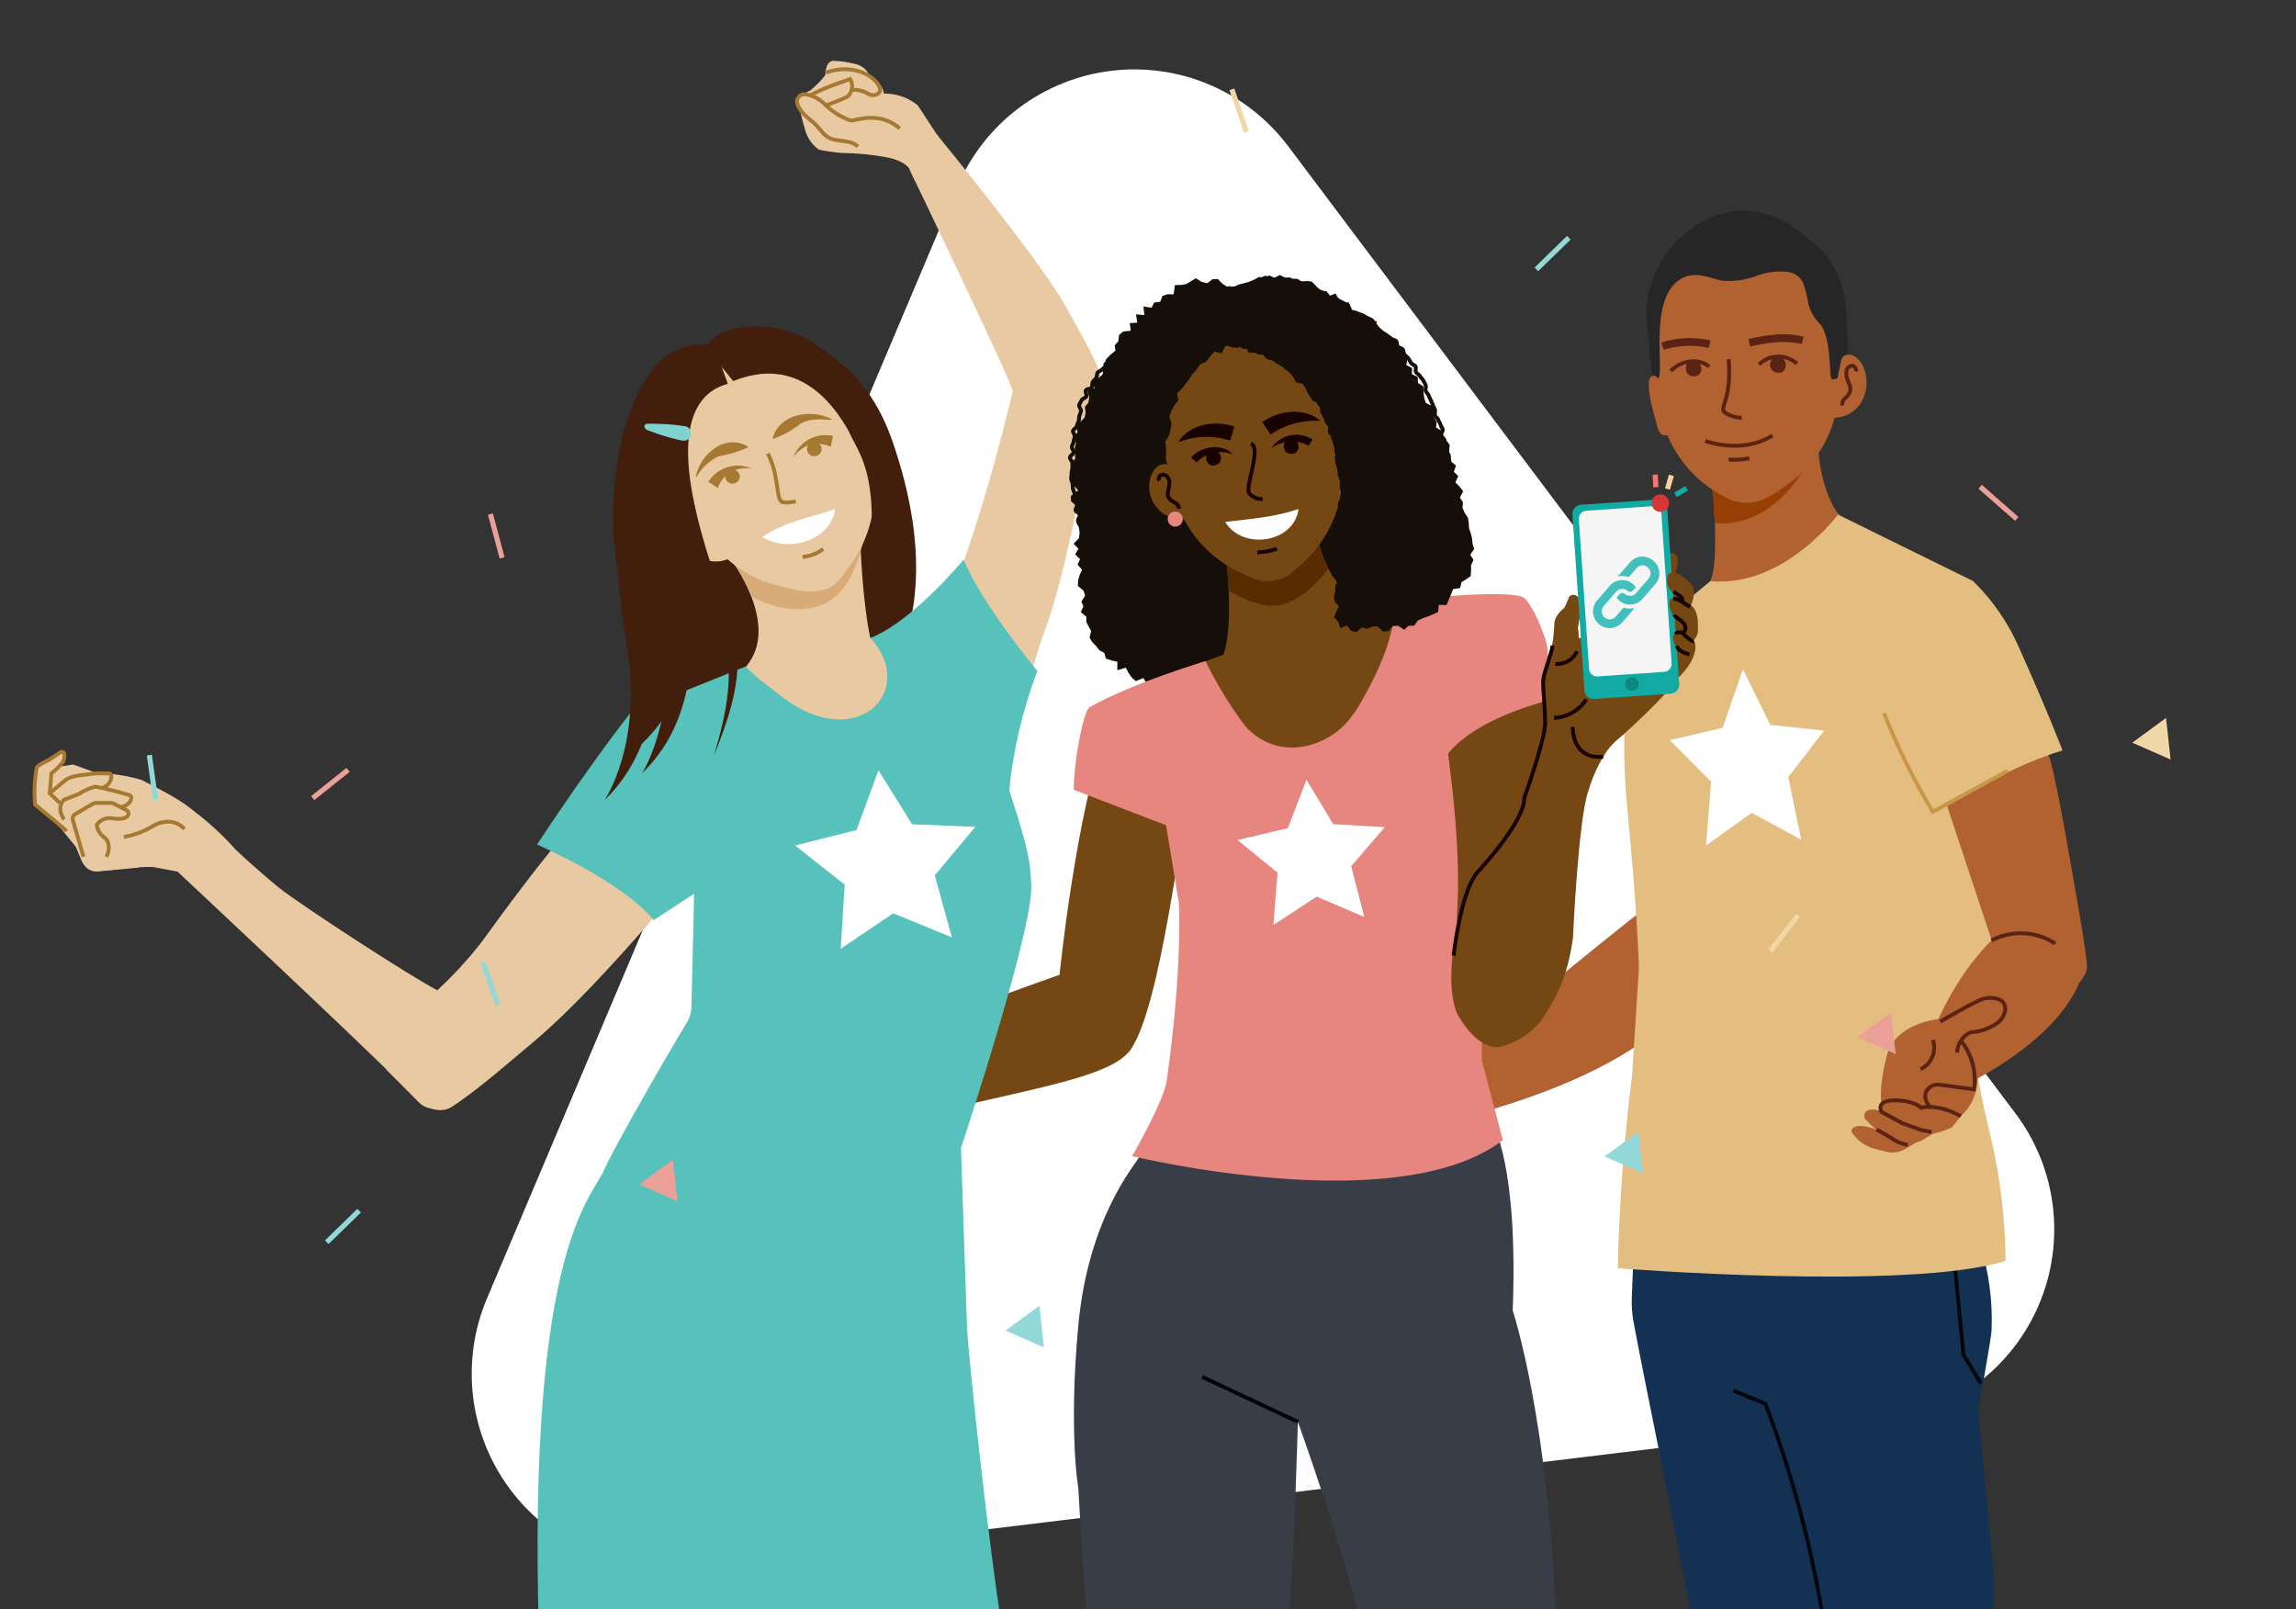 <svg width="448" height="314" viewBox="0 0 448 314" fill="none" xmlns="http://www.w3.org/2000/svg">
<rect x="0" y="0" width="448" height="314" fill="#333333" stroke="none"/>
<g clip-path="url(#clip0_32_1092)">
<path d="M251.369 28.551C247.413 23.277 242.137 19.139 236.072 16.552C230.007 13.966 223.368 13.022 216.823 13.818C210.278 14.613 204.058 17.118 198.789 21.082C193.52 25.045 189.388 30.327 186.81 36.395L95.009 253.374C92.436 259.465 91.511 266.127 92.326 272.689C93.141 279.252 95.667 285.484 99.652 290.762C103.636 296.039 108.939 300.176 115.027 302.757C121.116 305.338 127.776 306.273 134.339 305.467L367.946 277.179C374.483 276.353 380.688 273.824 385.939 269.845C391.19 265.866 395.303 260.577 397.867 254.507C400.43 248.438 401.353 241.801 400.544 235.263C399.735 228.724 397.222 222.513 393.257 217.251L251.369 28.551Z" fill="white"/>
<path d="M215.882 142.218C209.761 159.897 206.743 190.219 206.743 190.219C206.743 190.219 167.066 203.75 151.475 214.535C151.475 214.535 157.94 224.261 160.987 223.217C190.094 213.333 216.011 211.946 220.745 204.623C226.538 195.712 230.143 163.144 233.204 147.911C236.264 132.678 217.184 138.442 215.882 142.218Z" fill="#754712"/>
<path d="M385.994 275.137C385.994 275.137 388.512 261.349 388.598 259.604C388.846 253.788 388.051 247.976 386.252 242.44L319.685 220.785L318.398 253.31C318.341 254.868 318.456 256.427 318.741 257.959C321.187 271.161 328.267 304.759 330.813 319.72L366.885 324.225C374.419 325.136 382.06 324.086 389.07 321.179L388.97 307.047L385.994 275.137Z" fill="#123153"/>
<path d="M187.505 224.018C187.505 224.018 201.422 182.081 201.222 172.955C201.093 166.919 200.006 163.816 195.658 150.228C190.18 133.064 135.441 174.343 135.441 174.343L134.912 196.47C134.886 197.578 134.565 198.659 133.982 199.602C130.693 204.937 119.851 223.789 117.963 228.123C115.474 233.844 102.983 243.406 105.139 318.413H195.658C192.911 301.95 188.835 263.695 188.678 258.731L187.505 224.018Z" fill="#57C1BC"/>
<path d="M291.131 219.14C259.464 235.489 225.766 217.324 225.766 217.324C224.781 220.183 223.64 222.986 222.347 225.72C221.26 227.522 212.335 237.834 210.404 258.617C208.473 279.399 210.404 290.441 210.404 290.441C210.404 290.441 211.462 309.539 212.277 318.507H221.687L251.354 318.725C252.498 305.423 253.242 277.426 253.242 277.426C253.242 277.426 261.63 300.632 266.079 318.725L303.718 318.454C302.359 277.318 295.165 255.713 295.165 255.713C296.266 226.692 291.131 219.14 291.131 219.14Z" fill="#393D47"/>
<path d="M333.001 84.276C333.001 84.276 336.219 107.847 333.716 113.397C330.412 120.692 334.546 128.344 334.503 128.387L325.292 120.763C325.292 120.763 327.337 127.085 338.35 129.502C343.986 130.747 362.938 103.599 360.191 101.711C355.815 98.694 353.812 87.408 355.171 82.088C358.003 71.117 333.001 84.276 333.001 84.276Z" fill="#B16230"/>
<path d="M393.518 101.254L386.366 94.975" stroke="#EA9F97" stroke-miterlimit="10"/>
<path d="M327.68 124.854C322.975 141.031 321.173 177.055 321.173 177.055C321.173 177.055 297.002 195.899 280.11 211.49C280.11 211.49 287.989 217.453 291.079 216.48C328.953 205.281 333.23 189.161 333.23 189.161C344.244 163.587 348.42 143.391 348.077 127.872C347.505 102.069 326.222 129.846 327.68 124.854Z" fill="#B16230"/>
<path d="M356.716 322.781C354.583 306.067 350.473 289.666 344.473 273.921L338.208 271.333" stroke="#01060D" stroke-width="0.75" stroke-miterlimit="10"/>
<path d="M381.403 246.731L383.119 264.367L386.509 269.916" stroke="#01060D" stroke-width="0.75" stroke-miterlimit="10"/>
<path d="M358.632 100.41C358.632 100.41 348.048 114.713 333.716 113.397L319.413 125.269C319.413 125.269 315.451 136.297 317.511 157.594C319.571 178.891 319.785 188.861 319.785 188.861L318.455 209.915C316.874 222.373 315.943 234.905 315.666 247.461C315.666 247.461 372.521 251.966 391.329 246.03C391.269 237.925 390.309 229.852 388.469 221.958C386.59 214.472 385.209 206.87 384.335 199.202L392.817 186.629L385.007 113.383L358.632 100.41Z" fill="#E3BE80"/>
<path d="M378.571 153.203L389.37 185.728L405.89 191.664L406.763 190.234C407.112 189.658 407.272 188.988 407.22 188.317C407.106 187.044 406.791 184.427 405.89 179.149C404.345 170.209 401.47 153.045 399.926 147.868C398.381 142.69 378.571 153.203 378.571 153.203Z" fill="#B16230"/>
<path d="M384.922 113.326C388.824 117.11 391.935 121.631 394.076 126.627C399.94 139.758 402.443 146.437 402.443 146.437C402.443 146.437 391.802 149.298 377.627 158.781C377.627 158.781 365.012 145.079 363.324 135.41" fill="#E3BE80"/>
<path d="M394.862 178.634C394.862 178.634 384.607 183.483 377.141 201.261L383.592 211.588C383.592 211.588 400.755 203.722 405.761 191.664L394.862 178.634Z" fill="#B16230"/>
<path d="M378.571 198.801C378.571 198.801 369.374 199.459 368.03 206.568C368.03 206.568 366.313 212.818 367.3 216.122L373.794 221.028C373.794 221.028 385.494 220.799 385.894 210.415C386.109 204.937 378.571 198.801 378.571 198.801Z" fill="#B16230"/>
<path d="M361.479 221.2L362.108 221.915C363.039 222.976 364.263 223.737 365.627 224.103L367.972 224.719C368.61 224.89 369.275 224.931 369.928 224.841C370.582 224.75 371.211 224.528 371.777 224.189L373.965 222.902L367.715 221.028C367.715 221.028 363.052 218.783 361.522 220.141C361.378 220.277 361.293 220.464 361.285 220.662C361.277 220.86 361.346 221.053 361.479 221.2V221.2Z" fill="#B16230"/>
<path d="M363.882 218.296L364.711 219.14C365.64 220.201 366.866 220.959 368.23 221.314L371.92 222.745C372.447 222.946 373.012 223.022 373.573 222.967C374.134 222.912 374.675 222.729 375.153 222.43L377.355 221.071L370.318 218.211C370.318 218.211 365.655 215.522 364.125 216.88C363.939 217.06 363.815 217.294 363.772 217.549C363.728 217.803 363.766 218.065 363.882 218.296V218.296Z" fill="#B16230"/>
<path d="M367.114 216.952L367.944 217.796C368.877 218.851 370.101 219.608 371.462 219.97L374.809 221.4C375.868 221.801 379.887 220.556 380.859 219.97L383.32 216.909C376.769 215.135 374.738 216.494 374.738 216.494C373.707 215.706 372.515 215.154 371.246 214.88C369.978 214.605 368.665 214.615 367.4 214.907C366.313 215.236 366.842 216.637 367.114 216.952Z" fill="#B16230"/>
<path d="M378.571 199.33L384.106 196.227C385.322 195.583 385.537 195.583 385.951 195.311C386.583 194.973 387.28 194.772 387.995 194.723C388.71 194.674 389.427 194.777 390.099 195.025C392.059 195.912 391.258 198.301 389.956 199.445C388.382 200.631 386.489 201.318 384.521 201.419C383.751 201.769 383.094 202.329 382.626 203.035C382.158 203.74 381.898 204.563 381.875 205.409" stroke="#5A2314" stroke-width="0.75" stroke-miterlimit="10"/>
<path d="M376.654 216.108C376.654 216.108 375.11 214.506 375.853 212.961C376.105 212.503 376.49 212.133 376.958 211.9C377.426 211.668 377.954 211.584 378.471 211.66C379.486 211.774 385.165 212.561 385.165 212.561C385.429 210.881 385.336 209.165 384.893 207.524C384.449 205.882 383.664 204.353 382.59 203.035" stroke="#5A2314" stroke-width="0.75" stroke-miterlimit="10"/>
<path d="M382.59 217.781C377.985 215.25 374.809 216.137 374.809 216.137C374.809 216.137 373.565 214.706 369.703 214.706C365.841 214.706 367.114 216.966 367.114 216.966L371.262 219.197L374.809 220.485L376.883 220.885" stroke="#5A2314" stroke-width="0.75" stroke-miterlimit="10"/>
<path d="M366.156 220.385L369.145 222.115C369.886 222.677 370.74 223.072 371.648 223.274L372.263 223.403" stroke="#5A2314" stroke-width="0.75" stroke-miterlimit="10"/>
<path d="M377.141 202.906C377.516 203.987 377.48 205.168 377.04 206.223C376.599 207.279 375.784 208.135 374.752 208.628" stroke="#5A2314" stroke-width="0.75" stroke-miterlimit="10"/>
<path d="M161.001 15.006C161.001 15.006 160.93 12.145 162.432 11.873C163.88 11.892 165.32 12.084 166.723 12.445C167.247 12.539 167.748 12.736 168.195 13.026C168.642 13.316 169.026 13.692 169.326 14.133L170.098 15.778L161.001 15.006Z" fill="#E8C9A1"/>
<path d="M158.913 17.166L162.003 13.561C162.003 13.561 169.311 13.246 170.398 15.607C171.486 17.966 158.913 17.166 158.913 17.166Z" fill="#E8C9A1"/>
<path d="M158.326 17.466L159.671 16.25L161.101 14.963H167.438C167.438 14.963 171.871 14.662 172.444 18.167C173.016 21.671 162.231 21.557 162.231 21.557L158.326 17.466Z" fill="#E8C9A1"/>
<path d="M197.603 76.323C197.603 76.323 193.741 93.273 188.149 109.221C186.89 112.839 184.63 114.413 183.171 118.432C174.761 141.574 196.23 152.43 196.23 152.43C196.23 152.43 199.52 134.809 204.125 122.279C208.116 111.438 211.892 89.725 212.55 86.522L214.867 75.079C215.253 73.134 213.365 69.358 207.715 59.431C202.709 50.463 182.556 25.948 182.556 25.948L177.479 33.099C177.479 33.099 197.474 74.607 197.603 76.323Z" fill="#E8C9A1"/>
<path d="M15.782 167.62L13.007 160.869C12.436 159.882 12.012 158.817 11.748 157.708C11.742 157.392 11.807 157.079 11.938 156.792C12.069 156.505 12.263 156.251 12.506 156.049L15.367 154.933C16.355 154.275 17.448 153.791 18.599 153.503C19.558 153.503 25.579 155.234 25.579 155.234C25.579 155.234 25.908 156.878 23.52 157.479L27.024 169.294L19.129 170.037C18.657 170.088 18.18 170.023 17.74 169.848C17.299 169.674 16.907 169.395 16.597 169.036C16.253 168.61 15.978 168.132 15.782 167.62Z" fill="#E8C9A1"/>
<path d="M82.577 195.669C86.761 192.139 90.567 188.184 93.934 183.869C95.751 181.48 107.865 164.087 119.065 152.845L137.959 166.605C137.959 166.605 117.935 191.664 104.304 203.121C99.827 206.882 94.163 211.846 89.357 215.164L88.356 215.851C87.862 216.195 87.301 216.431 86.71 216.545C86.118 216.658 85.509 216.646 84.923 216.508L83.808 216.251C83.009 216.069 82.279 215.662 81.705 215.078L75.397 208.713L82.577 195.669Z" fill="#E8C9A1"/>
<path d="M138.216 67.241C140.719 62.793 151.933 62.421 158.613 66.826C166.537 72.032 170.87 77.053 173.974 85.635C177.65 96.062 180.21 108.663 177.85 120.191C175.29 132.706 173.559 147.467 173.559 147.467L154.236 142.218C154.236 142.218 128.776 83.961 138.216 67.241Z" fill="#431E0D"/>
<path d="M138.216 67.241L140.534 70.731C136.657 79.028 135.816 88.424 138.159 97.278C142.093 112.181 151.175 92.672 158.985 141.617C158.856 141.345 134.855 147.181 133.94 147.338C132.982 147.529 131.994 147.507 131.045 147.275C130.096 147.042 129.209 146.605 128.447 145.994C127.017 144.707 122.812 146.094 123.255 144.235C125.615 134.222 122.154 128.215 121.825 121.636C121.553 115.7 119.923 109.921 119.694 104C119.265 93.273 121.124 78.04 129.22 70.073C130.452 69.02 131.883 68.226 133.429 67.74C134.975 67.253 136.603 67.083 138.216 67.241V67.241Z" fill="#431E0D"/>
<path d="M187.991 109.221C187.991 109.221 177.45 122.093 168.925 124.811L145.654 129.989L123.069 139.043C123.069 139.043 115.431 148.626 104.79 164.788C104.79 164.788 121.482 172.026 127.56 179.549L135.441 174.371L196.859 154.776C197.629 146.61 199.496 138.586 202.409 130.918C202.409 130.918 191.882 118.317 187.991 109.221Z" fill="#57C1BC"/>
<path d="M169.826 124.468C169.826 124.468 168.153 118.103 167.695 101.139L142.178 108.548C144.028 111.002 145.534 113.697 146.655 116.558C148.272 120.849 148.972 125.927 145.654 129.974C145.211 130.518 152.806 136.153 153.349 136.525C167.695 146.795 179.009 134.466 169.826 124.468Z" fill="#E8C9A1"/>
<path d="M161.101 117.674L161.545 117.431C164.763 115.543 166.937 111.709 168.267 106.288C168.267 106.288 168.01 104.243 167.995 103.8L142.25 108.548C144.099 111.002 145.605 113.697 146.727 116.558C147.413 116.873 148.157 117.173 148.786 117.431C152.519 118.904 157.282 119.633 161.101 117.674Z" fill="#D8AB79"/>
<path d="M161.259 114.942C159.122 115.58 156.845 115.58 154.708 114.942C152.766 114.567 150.854 114.051 148.987 113.397C145.196 111.867 141.063 109.263 139.175 105.487C136.943 101.011 135.256 99.652 134.154 94.245L132.724 90.526C131.079 77.653 134.154 72.333 142.522 68.929C144.518 68.068 146.667 67.622 148.841 67.617C151.014 67.613 153.166 68.05 155.166 68.902C157.165 69.754 158.971 71.003 160.473 72.574C161.975 74.145 163.143 76.004 163.905 78.04L165.521 83.761C167.295 88.452 170.027 90.183 170.513 93.587C171.088 99.821 169.256 106.039 165.392 110.966C164.32 112.482 163.118 114.298 161.259 114.942Z" fill="#E8C9A1"/>
<path d="M136.786 99.695C136.621 99.449 136.384 99.261 136.107 99.156C135.83 99.051 135.528 99.034 135.241 99.108C134.684 99.273 134.212 99.647 133.925 100.152C133.55 100.808 133.334 101.543 133.296 102.298C133.231 103.496 133.467 104.691 133.985 105.773C134.502 106.855 135.284 107.79 136.257 108.491C137.204 109.138 138.314 109.505 139.46 109.551C140.605 109.596 141.741 109.318 142.736 108.749" fill="#E8C9A1"/>
<path d="M139.432 67.084L132.381 77.296C132.381 77.296 140.963 67.555 150.975 71.103C154.302 72.371 157.501 73.951 160.529 75.823C164.61 79.627 167.657 84.406 169.383 89.711C169.669 90.727 169.383 81.959 169.383 81.959L162.231 71.718L151.819 66.826L139.432 67.084Z" fill="#431E0D"/>
<path d="M128.204 95.962C128.204 95.962 144.982 131.92 125.258 150.9C125.258 150.9 132.409 140.044 129.62 120.434C126.831 100.825 128.204 95.962 128.204 95.962Z" fill="#431E0D"/>
<path d="M123.57 97.192C123.57 97.192 137.687 137.126 117.963 156.121C117.963 156.121 125.558 145.179 122.254 125.641C117.963 99.352 123.57 97.192 123.57 97.192Z" fill="#431E0D"/>
<path d="M132.753 93.373C132.753 93.373 144.553 131.276 122.454 147.439C122.454 147.439 131.036 137.627 130.865 117.817C130.693 98.007 132.753 93.373 132.753 93.373Z" fill="#431E0D"/>
<path d="M29.726 169.151L34.632 170.066C34.632 170.066 71.306 204.394 77.542 210.816L83.406 205.624L85.308 193.209C80.417 190.734 58.905 176.76 54.385 173.184C52.955 172.026 48.506 168.207 46.089 165.89C44.069 163.618 41.874 161.509 39.524 159.582C36.663 157.465 36.663 156.721 27.61 152.173C25.345 151.52 23.021 151.094 20.672 150.9C16.696 150.571 18.684 169.966 18.684 169.966C20.283 169.91 21.878 169.767 23.462 169.537C25.541 169.29 27.633 169.161 29.726 169.151V169.151Z" fill="#E8C9A1"/>
<path d="M11.948 146.666L9.488 148.311C9.488 148.311 7.443 149.241 7.185 149.741C6.928 150.242 6.184 155.749 6.585 156.65C6.985 157.551 10.489 159.725 11.276 160.326C12.063 160.927 11.748 156.65 11.748 156.65L9.76 154.762L10.089 150.871C10.952 150.225 11.714 149.454 12.349 148.583C12.606 147.839 12.663 146.666 11.948 146.666Z" fill="#E8C9A1"/>
<path d="M15.209 165.732L10.175 159.582L8.959 155.062L13.464 151.687L15.438 151.315L18.742 150.9H21.717C21.717 150.9 22.919 151.758 20.287 152.874C20.287 152.874 20.516 154.662 19.4 154.733L15.996 161.399L15.209 165.732Z" fill="#E8C9A1"/>
<path d="M12.507 159.911C10.847 157.408 12.507 156.049 12.507 156.049L15.367 154.933C16.355 154.275 17.448 153.791 18.6 153.503C20.834 153.93 23.045 154.474 25.222 155.133C25.362 155.174 25.481 155.266 25.555 155.39C25.63 155.515 25.654 155.664 25.622 155.806C25.508 156.349 25.079 157.136 23.591 157.508" stroke="#A57932" stroke-width="0.75" stroke-miterlimit="10"/>
<path d="M8.901 155.32V149.97L14.265 149.183L20.215 151.315L8.901 155.648" fill="#E8C9A1"/>
<path d="M35.977 161.756C35.507 161.213 34.904 160.801 34.227 160.563C33.549 160.325 32.821 160.267 32.115 160.397C29.512 160.712 29.655 162.142 24.177 163.329" stroke="#A57932" stroke-width="0.75" stroke-miterlimit="10"/>
<path d="M16.282 167.177L14.18 159.897C14.144 159.699 14.171 159.496 14.255 159.314C14.34 159.132 14.478 158.981 14.652 158.881L18.07 156.864C18.284 156.743 18.526 156.679 18.771 156.678H21.632C21.836 156.677 22.038 156.726 22.218 156.821L24.707 158.109C24.865 158.186 24.987 158.321 25.049 158.486C25.11 158.651 25.105 158.834 25.036 158.995C24.822 159.482 24.106 159.997 21.947 159.682C21.369 159.576 20.774 159.639 20.231 159.862C19.689 160.085 19.222 160.46 18.886 160.941C18.942 161.47 19.121 161.978 19.409 162.425C19.698 162.872 20.086 163.246 20.545 163.515" stroke="#A57932" stroke-width="0.75" stroke-miterlimit="10"/>
<path d="M20.215 163.329C21.474 164.002 21.46 166.104 20.716 167.177" stroke="#A57932" stroke-width="0.75" stroke-miterlimit="10"/>
<path d="M11.69 156.679L9.702 154.791L10.031 150.9C10.916 150.25 11.698 149.468 12.348 148.583C12.677 147.782 12.734 146.666 12.019 146.666L9.487 148.311C9.487 148.311 7.442 149.241 7.185 149.742C6.733 152.136 6.618 154.581 6.841 157.008C6.841 157.008 12.691 161.799 12.992 162.157" stroke="#A57932" stroke-width="0.75" stroke-miterlimit="10"/>
<path d="M9.703 154.79L12.564 152.388C13.117 151.932 13.776 151.622 14.48 151.486L15.382 151.315L18.686 150.9H21.189C21.328 150.9 21.462 150.953 21.563 151.049C21.664 151.145 21.725 151.276 21.732 151.415C21.733 151.996 21.521 152.556 21.136 152.991C20.751 153.426 20.22 153.705 19.644 153.775" stroke="#A57932" stroke-width="0.75" stroke-miterlimit="10"/>
<path d="M156.596 108.663C158.058 108.544 159.456 108.013 160.629 107.132" stroke="#A57932" stroke-width="0.75" stroke-miterlimit="10"/>
<path d="M145.954 87.323C144.126 88.127 142.204 88.699 140.233 89.025C138.412 89.868 136.909 91.271 135.942 93.029L135.756 92.929C136.242 90.726 137.545 88.788 139.403 87.508C140.326 86.803 141.437 86.389 142.596 86.317C143.755 86.246 144.909 86.521 145.911 87.108V87.323H145.954Z" fill="#A57932"/>
<path d="M149.802 88.495C151.904 92.343 151.461 96.977 152.419 97.821C153.02 98.35 155.28 97.821 155.28 97.821" stroke="#A57932" stroke-width="0.75" stroke-miterlimit="10"/>
<path d="M146.684 91.413C145.259 91.219 143.808 91.442 142.507 92.057C141.405 92.854 140.547 93.944 140.033 95.204L138.216 94.002C139.085 92.633 140.414 91.619 141.964 91.145C143.514 90.67 145.183 90.765 146.669 91.413H146.684Z" fill="#A57932"/>
<path d="M148.758 104.772C153.306 101.697 157.812 101.096 162.932 99.351C162.146 105.559 153.607 107.933 148.758 104.772Z" fill="white"/>
<path d="M150.76 85.506C152.119 80.657 158.312 79.785 162.203 81.73V81.945C160.129 81.816 158.083 81.587 156.238 82.645C154.618 83.928 152.802 84.942 150.86 85.649L150.717 85.506H150.76Z" fill="#A57932"/>
<path d="M158.312 86.336C158.007 86.461 157.754 86.689 157.597 86.979C157.503 87.177 157.455 87.393 157.458 87.612C157.46 87.831 157.513 88.047 157.612 88.242C157.711 88.437 157.854 88.607 158.029 88.739C158.204 88.87 158.407 88.96 158.622 89.001C158.837 89.041 159.059 89.032 159.27 88.974C159.481 88.915 159.675 88.809 159.839 88.664C160.002 88.518 160.13 88.337 160.213 88.134C160.295 87.932 160.33 87.713 160.315 87.494C160.291 87.27 160.215 87.054 160.092 86.865C159.97 86.676 159.804 86.518 159.609 86.405C159.413 86.292 159.194 86.227 158.969 86.215C158.744 86.203 158.519 86.244 158.312 86.336Z" fill="#A57932"/>
<path d="M142.35 91.728C142.035 91.837 141.774 92.062 141.62 92.357C141.531 92.555 141.488 92.77 141.494 92.986C141.5 93.202 141.555 93.415 141.655 93.607C141.755 93.799 141.898 93.966 142.072 94.095C142.245 94.224 142.446 94.311 142.659 94.352C142.872 94.392 143.091 94.383 143.3 94.326C143.509 94.269 143.702 94.166 143.865 94.023C144.028 93.881 144.157 93.703 144.241 93.504C144.326 93.304 144.364 93.088 144.352 92.872C144.327 92.649 144.249 92.435 144.126 92.248C144.002 92.06 143.836 91.904 143.641 91.793C143.446 91.681 143.227 91.618 143.003 91.606C142.779 91.595 142.555 91.637 142.35 91.728V91.728Z" fill="#A57932"/>
<path d="M154.78 89.196C155.371 87.698 156.474 86.459 157.894 85.699C159.314 84.939 160.958 84.709 162.532 85.048L162.103 87.151C160.846 86.63 159.469 86.471 158.126 86.693C156.796 87.194 155.636 88.062 154.78 89.196Z" fill="#A57932"/>
<path d="M139.003 69.329C155.165 61.806 168.825 79.341 171.485 93.644C171.803 97.364 171.755 101.105 171.342 104.815C170.885 110.536 169.626 116.572 171.586 122.193C169.254 116.715 170.155 110.536 170.155 104.744C170.155 98.951 170.155 93.301 167.523 87.966C163.061 77.954 155.423 69.372 143.051 74.364L139.003 69.329Z" fill="#431E0D"/>
<path d="M128.748 88.953C128.748 88.953 145.654 127.371 123.57 143.534C123.57 143.534 132.152 133.722 131.98 113.926C131.809 94.131 128.748 88.953 128.748 88.953Z" fill="#431E0D"/>
<path d="M161.101 19.282C161.101 19.282 165.221 19.282 166.608 18.396C166.983 18.201 167.286 17.893 167.473 17.515C167.661 17.137 167.724 16.709 167.652 16.293H160.858C160.699 16.295 160.542 16.334 160.4 16.407L156.238 18.625C156.054 18.722 155.906 18.876 155.816 19.064C155.725 19.252 155.698 19.464 155.738 19.669C156.082 21.555 156.526 23.422 157.068 25.261C157.468 26.808 158.387 28.172 159.671 29.123C159.754 29.18 159.846 29.224 159.943 29.252C161.362 29.524 162.794 29.724 164.234 29.852H164.319C167.198 29.883 170.069 30.156 172.901 30.668C176.935 31.469 177.521 33.085 177.521 33.085L178.623 35.402L182.999 26.548L179.066 20.541C177.058 18.903 174.499 18.094 171.914 18.281C169.311 18.483 166.779 19.223 164.477 20.455L161.101 19.282Z" fill="#E8C9A1"/>
<path d="M167.366 28.608C166.236 27.278 163.519 27.678 161.974 26.992C160.429 26.305 159.957 24.832 158.47 23.702C156.124 21.886 154.579 19.797 156.167 18.625C157.125 17.924 159.771 19.025 161.102 20.498C162.494 21.85 164.163 22.885 165.993 23.53C167.109 23.53 171.586 21.6 175.548 25.047" stroke="#A57932" stroke-width="0.75" stroke-miterlimit="10"/>
<path d="M157.94 18.667L158.098 18.582C160.049 17.586 162.072 16.735 164.148 16.036L165.893 15.421C166.215 15.967 166.337 16.608 166.238 17.235C166.138 17.861 165.824 18.433 165.349 18.853C163.976 19.518 162.556 20.082 161.101 20.541" stroke="#A57932" stroke-width="0.75" stroke-miterlimit="10"/>
<path d="M161.101 14.176C167.795 11.831 172.415 16.293 171.643 17.966C171.37 18.286 170.991 18.496 170.575 18.557C170.159 18.617 169.735 18.524 169.383 18.296C168.441 17.716 167.339 17.45 166.236 17.537" stroke="#A57932" stroke-width="0.75" stroke-miterlimit="10"/>
<path d="M142.021 74.893C129.763 78.197 135.027 97.864 137.73 106.961C139.16 111.981 141.463 116.673 143.022 121.693C143.503 123.45 143.8 125.253 143.909 127.071C144.309 134.351 141.864 141.102 139.275 147.496C141.678 139.457 143.766 130.561 140.591 122.494C135.313 111.18 129.148 100.596 127.832 87.651C126.774 79.184 130.793 71.417 139.647 68.371L142.021 74.893Z" fill="#431E0D"/>
<path d="M125.73 83.189C125.73 82.974 125.844 82.774 126.187 82.688C126.759 82.645 127.332 82.645 127.904 82.688L129.849 82.76C131.123 82.828 132.393 82.962 133.654 83.16C133.84 83.191 134.018 83.259 134.178 83.359C134.338 83.46 134.477 83.591 134.586 83.745C134.695 83.9 134.772 84.074 134.814 84.258C134.855 84.443 134.859 84.633 134.827 84.819C134.794 85.006 134.724 85.184 134.622 85.343C134.52 85.503 134.388 85.641 134.232 85.748C134.076 85.856 133.901 85.932 133.715 85.971C133.53 86.011 133.339 86.013 133.153 85.978C131.611 85.669 130.092 85.258 128.605 84.748C127.861 84.505 127.174 84.233 126.388 83.975C126.216 83.917 126.065 83.813 125.949 83.674C125.832 83.536 125.757 83.368 125.73 83.189V83.189Z" fill="#7ED2CF"/>
<path d="M281.048 108.849L281.906 108.019L281.219 106.789L281.963 105.902L282.435 104.93L282.664 103.9L281.906 102.798L282.035 101.783L282.278 100.767L283.036 99.752L282.707 98.722L282.635 97.692L282.764 96.648L282.135 95.661L281.849 94.66L282.278 93.573L282.106 92.543L281.548 91.599L281.448 90.569L280.847 89.654L280.819 88.595L280.261 87.68L279.989 86.693L280.633 85.434L279.732 84.648L279.76 83.561L279.06 82.717L278.959 81.658L279.002 80.528L277.973 79.828L277.686 78.841L277.1 77.968L276.871 76.938L276.742 75.866L276.599 74.779L275.512 74.163L275.212 73.148L275.269 71.947L274.382 71.246L273.052 70.802L273.281 69.472L272.423 68.8L271.608 68.142L271.622 66.812L271.064 65.911L270.249 65.238L269.376 64.623L268.69 63.837L268.203 62.836L266.687 62.964L265.858 62.364L265.443 61.248L264.385 60.933L263.469 60.432L263.212 59.031L261.896 59.117L261.166 58.359L260.609 57.257L259.064 57.858L258.449 56.857L257.49 56.471L256.604 55.927L255.903 54.926L254.787 54.911L253.671 54.954L252.642 54.84L251.769 54.139L250.711 54.168L249.738 53.653L248.665 54.196L247.664 53.753L246.663 54.139L245.633 54.053L244.703 54.568L243.788 54.954L242.887 55.312L241.871 55.469L240.942 55.87L239.783 55.984L239.74 57.071L239.497 57.944L238.496 58.773L238.281 59.76L238.582 60.862L237.838 61.748L238.081 62.836L237.18 63.694L236.794 64.652V65.696L236.908 66.769L236.25 67.741L237.366 68.786L237.523 69.801L237.538 70.831L237.366 71.861L236.365 72.933L237.18 73.92L236.479 74.965L237.08 75.966L237.852 76.953L237.037 78.011L237.194 79.027L236.722 80.071L237.066 81.086L237.723 82.073L237.108 83.132L237.695 84.133L237.337 85.177L237.094 86.221L237.538 87.222L238.153 88.224L237.867 89.268L237.28 90.312L237.008 91.356L238.024 92.343L237.466 93.387L237.938 94.403L238.153 95.418L237.294 96.477L237.309 97.506L237.294 98.536L238.195 99.537L238.31 100.553L237.409 101.626L237.895 102.627L237.666 103.671L238.482 104.672L237.695 105.731L237.681 106.76L237.738 107.79L238.825 108.763L238.467 109.807L237.981 110.851L238.696 111.852L238.51 112.896L239.225 113.898L237.981 114.985L239.068 115.972L238.195 117.03L238.052 118.074L239.383 119.061L239.354 120.091L239.611 121.121L239.411 122.151L238.524 123.223L239.468 124.225L239.297 125.283L238.925 126.399L239.998 125.583L241.271 126.513L242.086 125.498L243.116 125.326L244.188 125.383L245.261 125.369L246.177 124.768L247.192 124.554L248.079 123.924L249.123 123.781L250.01 123.138L251.269 123.667L251.884 122.279L253.228 122.994L254 122.093L254.759 121.149L255.66 120.62L256.661 120.348L257.691 120.162L258.52 119.447L259.55 119.233L260.709 119.319L261.51 118.575L262.382 118.003L263.34 117.602L264.199 117.03L265.5 117.373L266.63 117.33L267.603 116.944L268.418 116.243L269.219 115.528L269.848 114.427L271.164 114.742L271.765 113.64L272.995 113.755L273.767 112.997L274.74 112.582L275.326 111.48L276.7 111.795L277.329 110.808L278.087 110.036L278.959 109.449L280.29 109.607L281.048 108.849Z" fill="#160E09"/>
<path d="M212.907 123.138L212.478 122.351L211.978 121.378L211.963 120.348L210.891 119.447L211.391 118.346L211.005 117.359L211.735 116.243L211.42 115.242L210.319 114.327L210.361 113.283L210.662 112.21L211.12 111.137L210.261 110.179L210.748 109.106L209.789 108.162L210.419 107.061L209.489 106.103L210.533 104.987L210.662 103.957L210.519 102.927L209.975 101.926L210.476 100.868L210.075 99.852L210.118 98.808L208.988 97.807L208.931 96.763L210.39 95.69L209.475 94.66L209.317 93.63L208.96 92.572L209.389 91.542L209.003 90.498L209.804 89.497L209.746 88.452L209.718 87.408L209.961 86.393L209.546 85.277L210.261 84.347L210.075 83.232L210.762 82.345L211.606 81.53L211.835 80.528L211.692 79.398L212.378 78.555L212.521 77.525L212.207 76.266L213.594 75.737L213.136 74.407L214.295 73.82L215.139 73.076L215.296 72.018L215.325 70.86L216.197 70.173L216.984 69.444L217.656 68.657L217.513 67.355L218.228 66.583L218.343 65.381L219.144 64.681L220.631 64.538L220.445 63.05L221.89 62.95L221.661 61.334L223.277 61.477L223.12 59.803L224.708 60.032L225.208 59.031L226.381 58.888L226.824 57.744L227.826 57.415L228.998 57.429L229.256 55.627L230.4 55.612L231.444 55.441L232.374 54.883L233.332 54.297L234.505 55.012L235.535 55.269L236.565 54.497L237.623 54.44L238.524 55.369L239.425 55.941L240.126 55.813L240.069 56.757L241.671 57.472L240.555 58.773L241.785 59.574L241.514 60.69L241.356 61.791L242.358 62.635L243.001 63.565L243.116 64.595L242.601 65.782L242.873 66.783L243.516 67.713L243.774 68.743L243.33 69.815L243.974 70.802L243.645 71.847L244.103 72.848L243.445 73.906L243.931 74.893L244.432 75.894L244.589 76.895L243.802 77.954L243.316 79.012L243.731 79.999L243.602 81.029L244.646 81.987L243.516 83.06L245.004 84.004L243.731 85.091L243.96 86.092L244.446 87.094L244.775 88.095L244.517 89.139L245.218 90.126L244.331 91.199L245.318 92.171L244.489 93.23L244.16 94.274L245.562 95.218L245.075 96.262L245.061 97.292L244.732 98.336L244.904 99.351L245.833 100.324L245.118 101.382L244.575 102.441L245.461 103.414L244.803 104.472L246.005 105.43L245.004 106.517L244.932 107.547L246.191 108.505L245.962 109.535L246.548 110.536L246.663 111.538L245.533 112.625L245.576 113.64L246.749 114.613L246.706 115.643L245.705 116.715L246.405 117.702L246.034 118.746L246.777 119.733L246.734 120.763L246.52 121.807L246.291 122.851L246.005 123.896L247.178 124.868L245.976 125.955L246.52 126.956L246.963 127.972L247.45 128.973L246.42 129.96L246.162 130.79L245.075 131.004L244.074 131.29L243.159 131.719L242.272 132.177L241.428 132.749L240.884 134.108L239.511 133.379L238.682 134.094L237.752 134.58L236.579 134.008L235.692 134.666L234.82 135.839L233.761 135.939H232.703L231.659 134.652L230.586 135.596L229.685 134.308L228.584 134.952L227.668 134.28L226.41 135.081L225.451 134.609L224.579 133.951L223.721 133.35L223.106 132.306L221.618 132.907L220.831 132.191L220.188 131.305L219.673 130.289L217.999 130.775L218.028 129.131L216.884 128.873L215.797 128.516L215.453 127.386L214.495 126.871L213.866 126.041L213.122 125.312L212.593 124.411L212.907 123.138Z" fill="#160E09"/>
<path d="M217.156 139.672C219.315 133.55 235.249 129.002 235.249 129.002L247.75 124.425L267.188 117.273L288.643 116.401L285.081 205.895L290.416 222.53C269.906 238.264 227.125 225.276 227.125 225.276L232.932 210.029L237.523 172.841L217.156 139.672Z" fill="#754712"/>
<path d="M236.751 173.442C236.751 173.442 273.939 136.111 272.008 116.873L288.599 116.458L289.157 207.026L293.248 222.459C272.752 238.192 220.903 225.591 220.903 225.591C220.903 225.591 227.082 214.892 227.654 210.887C230.786 188.589 230.042 176.317 230.042 176.317L227.525 161.027L209.517 154.104C209.517 148.468 211.42 138.671 212.593 137.999C220.917 133.25 235.249 129.002 235.249 129.002" fill="#E6867F"/>
<path d="M124.729 231.112L132.195 234.402L131.322 226.278L129.391 227.694L124.729 231.112Z" fill="#EA9F97"/>
<path d="M313.091 225.648L320.572 228.952L319.685 220.828L317.768 222.23L313.091 225.648Z" fill="#93D8D9"/>
<path d="M362.408 202.363L369.889 205.667L369.002 197.542L367.086 198.944L362.408 202.363Z" fill="#EA9F97"/>
<path d="M416.051 144.916L423.531 148.206L422.644 140.082L420.728 141.498L416.051 144.916Z" fill="#F0D7A7"/>
<path d="M196.23 259.618L203.696 262.922L202.823 254.798L200.893 256.2L196.23 259.618Z" fill="#93D8D9"/>
<path d="M63.754 242.397L70.076 236.233" stroke="#93D8D9" stroke-miterlimit="10"/>
<path d="M299.789 52.552L306.111 46.387" stroke="#93D8D9" stroke-miterlimit="10"/>
<path d="M97.967 108.849L95.693 100.31" stroke="#EA9F97" stroke-miterlimit="10"/>
<path d="M61.008 155.735L67.916 150.228" stroke="#EA9F97" stroke-miterlimit="10"/>
<path d="M243.216 25.776L240.369 17.423" stroke="#F0D7A7" stroke-miterlimit="10"/>
<path d="M97.123 196.127L94.277 187.759" stroke="#93D8D9" stroke-miterlimit="10"/>
<path d="M30.356 156.092L29.14 147.338" stroke="#93D8D9" stroke-miterlimit="10"/>
<path d="M345.43 185.542L350.866 178.591" stroke="#F0D7A7" stroke-miterlimit="10"/>
<path d="M239.096 107.89L256.689 103.085C256.689 103.085 258.649 117.388 268.132 117.388L253.285 136.64L238.224 129.059C241.199 122.809 239.096 107.89 239.096 107.89Z" fill="#754712"/>
<path d="M239.769 115.256C240.227 115.557 245.233 118.661 249.252 118.117C254.859 117.273 258.849 111.294 259.193 110.966C257.958 108.35 257.068 105.586 256.546 102.741C256.103 98.45 239.125 106.732 239.125 106.732L239.769 115.256Z" fill="#5A2B00"/>
<path d="M248.508 113.297C245.847 113.683 244.517 112.925 242.114 111.781C237.474 109.653 233.642 106.087 231.187 101.611C229.218 97.172 227.884 92.477 227.225 87.666L226.753 85.735C226.243 81.267 227.491 76.776 230.233 73.212C232.974 69.648 236.995 67.289 241.444 66.636C245.893 65.982 250.421 67.084 254.073 69.708C257.724 72.333 260.211 76.275 261.009 80.7L261.295 82.645C262.05 87.44 262.127 92.318 261.524 97.134C260.432 102.18 257.75 106.743 253.871 110.15C251.855 111.953 251.211 112.897 248.508 113.297Z" fill="#754712"/>
<path d="M260.909 86.479C260.968 86.188 261.111 85.922 261.319 85.711C261.527 85.5 261.792 85.355 262.082 85.291C262.664 85.186 263.264 85.298 263.769 85.606C264.414 85.99 264.95 86.532 265.328 87.18C265.954 88.179 266.291 89.332 266.301 90.512C266.312 91.691 265.997 92.85 265.39 93.861C264.783 94.872 263.908 95.696 262.862 96.24C261.817 96.785 260.641 97.03 259.464 96.948" fill="#754712"/>
<path d="M245.333 107.79C246.639 107.748 247.932 107.507 249.166 107.075" stroke="#180200" stroke-width="0.75" stroke-miterlimit="10"/>
<path d="M263.97 88.138C263.994 88.017 263.99 87.891 263.959 87.772C263.927 87.652 263.868 87.542 263.786 87.449C263.704 87.356 263.602 87.284 263.487 87.237C263.373 87.19 263.249 87.17 263.126 87.18C262.877 87.222 262.648 87.341 262.471 87.521C262.293 87.7 262.177 87.931 262.139 88.181C262.086 88.674 262.18 89.172 262.411 89.611C262.625 90.054 262.911 90.484 263.097 90.956C263.227 91.222 263.282 91.519 263.254 91.814C263.109 92.318 262.815 92.767 262.411 93.101C262.209 93.273 262.06 93.499 261.979 93.751C261.898 94.004 261.889 94.274 261.953 94.531" stroke="#180200" stroke-width="0.75" stroke-miterlimit="10"/>
<path d="M244.059 86.593C246.305 87.237 242.715 95.418 243.802 96.334C244.133 96.68 244.534 96.953 244.977 97.135C245.421 97.318 245.897 97.405 246.377 97.392" stroke="#180200" stroke-width="0.75" stroke-miterlimit="10"/>
<path d="M251.755 85.677C251.516 85.703 251.287 85.789 251.09 85.926C250.893 86.063 250.733 86.248 250.626 86.463C250.519 86.679 250.469 86.917 250.478 87.157C250.488 87.398 250.558 87.631 250.682 87.837C250.791 88.047 250.948 88.228 251.14 88.367C251.372 88.478 251.625 88.542 251.883 88.552C252.126 88.577 252.372 88.542 252.599 88.452C252.773 88.371 252.928 88.251 253.052 88.103C253.175 87.955 253.265 87.781 253.314 87.594C253.407 87.218 253.377 86.822 253.228 86.464L253.056 86.164C252.915 85.96 252.714 85.803 252.482 85.716C252.249 85.629 251.995 85.616 251.755 85.677V85.677Z" fill="#180200"/>
<path d="M246.234 82.402C249.395 80.142 254.272 79.398 257.476 81.973V82.13C254.08 81.919 250.712 82.851 247.907 84.776L246.305 82.402H246.234Z" fill="#180200"/>
<path d="M248.064 87.48C248.479 86.837 249.017 86.282 249.647 85.848C250.276 85.413 250.986 85.107 251.734 84.948C252.482 84.788 253.255 84.778 254.007 84.918C254.759 85.058 255.476 85.346 256.117 85.763L255.345 86.965C254.209 86.346 252.92 86.065 251.629 86.156C250.339 86.248 249.102 86.707 248.064 87.48V87.48Z" fill="#180200"/>
<path d="M236.55 87.952C236.787 87.906 237.032 87.92 237.262 87.994C237.492 88.068 237.699 88.199 237.865 88.374C238.03 88.55 238.149 88.765 238.209 88.998C238.269 89.232 238.27 89.477 238.21 89.711C238.174 89.943 238.075 90.161 237.924 90.341C237.737 90.522 237.512 90.659 237.266 90.741C237.045 90.837 236.804 90.877 236.565 90.855C236.373 90.83 236.19 90.763 236.026 90.659C235.863 90.555 235.725 90.417 235.621 90.255C235.414 89.922 235.328 89.528 235.378 89.139C235.359 89.03 235.359 88.919 235.378 88.81C235.451 88.571 235.596 88.361 235.793 88.207C235.99 88.053 236.229 87.964 236.479 87.952H236.55Z" fill="#180200"/>
<path d="M240.041 85.949C236.789 84.929 233.29 85.024 230.1 86.221L230 86.092C232.303 82.688 237.151 81.973 240.856 83.232L240.041 85.978V85.949Z" fill="#180200"/>
<path d="M240.555 88.667C239.356 88.188 238.04 88.083 236.78 88.363C235.519 88.644 234.373 89.298 233.49 90.24L232.403 89.325C234.248 86.951 238.696 86.464 240.555 88.667Z" fill="#180200"/>
<path d="M239.068 101.84C244.317 101.197 248.308 100.996 253.371 99.323C252.499 106.017 242.372 107.404 239.068 101.84Z" fill="white"/>
<path d="M241.685 67.241L240.398 67.527H239.111L238.381 68.914L236.908 68.628L236.078 69.615L235.335 70.602L234.19 71.074L233.532 72.09L232.703 72.948L232.059 73.935L231.344 74.879L230.6 75.837L229.671 76.738L229.928 78.14L229.113 79.127L228.541 80.214L228.169 81.387L228.612 82.703L228.369 83.875L228.069 85.034L227.368 86.192L227.539 87.423L227.525 88.638L227.382 89.854L227.826 91.056L227.997 92.257L227.582 93.487L227.654 94.689L228.026 95.876V97.091L228.441 98.264L228.383 99.48L228.755 100.639L228.884 101.826L228.283 103.113L228.941 104.229L228.841 105.459L229.342 106.603L229.37 107.819L229.256 109.063L230.071 110.122L230.257 111.295L230.715 112.41L230.901 113.597L231.015 114.827L231.158 116.058L232.116 116.987L232.431 118.146L232.546 119.447L233.704 119.991L232.331 120.105L231.616 118.932L230.443 118.618L229.299 118.246L228.555 117.087L227.568 116.401L226.467 115.929L225.337 115.5L224.321 114.885L223.42 114.041L221.947 114.241L220.86 113.74L220.03 112.753L218.815 112.467L217.713 111.995L217.027 110.737H215.668L214.695 110.007L213.866 108.977L212.063 109.035L212.85 107.662L213.136 106.517L213.58 105.416L214.423 104.458L214.466 103.228L214.524 102.012L214.738 100.853L215.439 99.838L215.625 98.665L216.254 97.621L216.126 96.348L216.812 95.318L216.912 94.117L217.413 93.029L217.527 91.828L217.785 90.669L218.128 89.54L218.7 88.481L219.129 87.38L219.902 86.393L219.573 85.048L219.973 83.933L220.946 83.003L221.303 81.873L221.275 80.629L222.033 79.627L222.047 78.383L222.934 77.439L223.42 76.352L223.62 75.179L223.721 73.963L224.407 72.948L223.964 71.56L224.235 70.402L224.607 69.272L225.137 68.199L226.281 67.327L226.052 65.996L226.982 65.052L226.91 63.779L226.996 62.135L228.326 63.107L229.456 63.379L230.429 64.123L231.602 64.266L232.846 64.166L233.79 65.024L235.034 64.981L236.036 65.639L237.051 66.225L238.267 66.297L239.511 66.225L240.527 66.84L241.685 67.241Z" fill="#160E09"/>
<path d="M239.254 66.812L240.269 67.155L241.299 67.927L242.887 67.37L243.63 68.757L244.961 68.871L246.277 69.086L247.163 70.044L248.408 70.43L249.437 71.146L250.525 71.775L251.469 72.59L252.298 73.506L252.899 74.65L254.386 74.922L254.887 76.123L255.473 77.196L256.146 78.197L257.49 78.769L258.091 79.842L258.534 80.986L258.448 82.331L259.149 83.332L259.564 84.433L259.736 85.621L260.465 86.693L260.823 87.866L260.451 89.111L260.565 90.312L261.009 91.499L261.023 92.729L261.481 93.916L261.395 95.146L261.753 96.334L261.853 97.549L261.08 98.808L261.724 99.981L261.481 101.211L261.91 102.398L261.767 103.614L261.438 104.844L262.139 106.031L262.11 107.233L262.339 108.434L262.239 109.664L261.981 110.88L264.37 111.309L264.113 112.682L266.959 113.626L271.593 111.738L267.989 115.013L268.961 114.842L272.523 112.253L274.253 112.653L270.034 113.283L266.387 114.684L266.959 113.626L267.731 112.696L268.732 111.924L268.647 110.408L269.29 109.392L270.435 108.706L270.864 107.547L271.464 106.489L272.909 106.002L273.023 104.644L273.91 103.771L275.097 103.113L274.868 101.497L275.998 100.853L275.355 99.909L274.868 98.822L274.783 97.535L273.896 96.662L272.995 95.79L272.28 94.817L272.051 93.602L271.293 92.658L270.992 91.485L269.92 90.698L269.662 89.497L268.818 88.581L268.389 87.466L267.56 86.564L266.873 85.578L266.272 84.548L265.915 83.389L265.414 82.317L265.271 81.058L263.97 80.385L263.44 79.313L263.497 77.954L262.911 76.924L261.924 76.08L261.767 74.836L260.823 73.978L260.794 72.662L260.351 71.546L259.607 70.602L258.749 69.701L258.52 68.485L257.104 67.856L256.432 66.869L255.86 65.811L255.445 64.681L255.688 63.222L254.501 62.492L254.487 61.162L253.471 60.333L252.298 59.56L252.312 58.115L251.254 58.859L249.995 59.16L249.137 60.018L248.436 61.091L247.092 61.291L246.348 62.335L245.147 62.707L243.974 63.15L243.173 64.08L242.443 65.138L241.256 65.553L239.912 65.796L239.254 66.812Z" fill="#160E09"/>
<path d="M239.669 67.069C239.969 67.069 240.284 67.412 240.656 67.455C241.028 67.498 241.399 67.069 241.757 67.126C242.115 67.184 242.358 67.627 242.701 67.699C243.044 67.77 243.445 67.555 243.788 67.699C244.131 67.842 244.432 67.956 244.761 68.07C245.09 68.185 245.276 68.7 245.605 68.814C245.933 68.929 246.377 68.7 246.706 68.814C247.035 68.929 247.178 69.415 247.493 69.572C247.807 69.73 248.208 69.687 248.508 69.858C248.808 70.03 248.994 70.388 249.295 70.573C249.595 70.759 250.167 70.473 250.453 70.674C250.739 70.874 250.668 71.575 250.954 71.775C251.24 71.975 251.698 71.918 251.969 72.132L252.756 72.819C253.014 73.048 253.4 73.148 253.643 73.391C253.886 73.634 254.201 73.82 254.444 74.078C254.687 74.335 254.558 74.907 254.773 75.179C254.987 75.451 255.574 75.408 255.788 75.694L256.432 76.524C256.618 76.81 256.747 77.153 256.933 77.439C257.119 77.725 257.047 78.183 257.219 78.483C257.39 78.784 257.676 79.012 257.848 79.327C258.02 79.642 257.848 80.085 258.005 80.4C258.163 80.714 258.363 80.986 258.506 81.301C258.649 81.615 258.821 81.916 258.964 82.231C259.107 82.545 259.536 82.76 259.65 83.089C259.765 83.418 259.378 83.904 259.479 84.233C259.579 84.562 260.008 84.791 260.108 85.12C260.208 85.449 260.28 85.792 260.365 86.135C260.451 86.479 260.608 86.779 260.68 87.122C260.752 87.466 260.68 87.823 260.766 88.166C260.852 88.51 261.238 88.767 261.295 89.11C261.352 89.454 260.952 89.868 260.995 90.212C261.038 90.555 261.166 90.87 261.224 91.227C261.281 91.585 261.452 91.885 261.495 92.228C261.538 92.572 261.81 92.886 261.839 93.244C261.867 93.602 261.996 93.93 262.01 94.274C262.025 94.617 262.01 94.975 262.01 95.318C262.01 95.661 262.01 96.019 262.01 96.376C262.01 96.734 261.796 97.063 261.796 97.406C261.796 97.749 261.395 98.107 261.395 98.45C261.395 98.794 261.796 99.151 261.796 99.494C261.796 99.838 261.796 100.181 261.796 100.524C261.796 100.868 261.796 101.225 261.796 101.568C261.796 101.912 261.653 102.255 261.638 102.613C261.624 102.97 261.638 103.313 261.638 103.671" stroke="#160E09" stroke-width="0.75" stroke-miterlimit="10"/>
<path d="M260.823 60.046C261.18 60.017 261.539 60.017 261.896 60.046C262.21 60.046 262.554 60.275 262.897 60.375C263.24 60.475 263.469 60.833 263.798 60.962C264.149 61.004 264.498 61.066 264.842 61.148C265.143 61.276 265.5 61.334 265.829 61.491L266.73 62.006C267.031 62.163 267.374 62.278 267.674 62.464C267.975 62.65 267.989 63.222 268.275 63.422C268.561 63.622 268.675 63.994 268.961 64.223C269.248 64.452 269.448 64.666 269.72 64.881C269.991 65.095 270.32 65.224 270.578 65.453C270.835 65.682 271.178 65.796 271.422 66.054C271.665 66.311 272.18 66.282 272.409 66.54C272.637 66.797 272.523 67.355 272.752 67.613C272.981 67.87 273.481 67.899 273.696 68.171C273.91 68.442 273.839 68.929 274.053 69.2C274.268 69.472 274.583 69.644 274.797 69.93C275.012 70.216 275.126 70.516 275.326 70.817C275.527 71.117 275.999 71.189 276.185 71.475C276.371 71.761 276.113 72.333 276.285 72.619C276.456 72.905 276.885 73.062 277.057 73.377C277.229 73.692 277.515 73.906 277.686 74.207C277.858 74.507 278.03 74.807 278.173 75.122C278.316 75.436 278.087 75.923 278.173 76.237C278.259 76.552 278.602 76.795 278.731 77.11C278.859 77.425 279.031 77.739 279.16 78.054C279.288 78.369 279.446 78.683 279.574 78.998C279.703 79.313 279.875 79.627 279.989 79.956C280.104 80.285 279.903 80.714 279.989 81.043C280.075 81.372 280.533 81.573 280.633 81.916C280.733 82.259 280.976 82.517 281.076 82.86C281.176 83.203 281.405 83.475 281.505 83.804C281.605 84.133 281.105 84.619 281.205 84.962C281.305 85.306 281.748 85.52 281.834 85.849C281.92 86.178 281.648 86.607 281.72 86.936C281.791 87.265 281.963 87.58 282.049 87.923C282.135 88.266 282.621 88.495 282.692 88.839C282.764 89.182 282.693 89.539 282.793 89.883C282.893 90.226 282.421 90.655 282.492 90.984C282.564 91.313 283.093 91.57 283.15 91.914C283.207 92.257 282.95 92.643 283.007 92.987C283.064 93.33 283.007 93.673 283.007 94.016C283.007 94.36 283.179 94.689 283.222 95.032C283.265 95.375 283.522 95.69 283.565 96.033C283.608 96.376 283.694 96.705 283.737 97.049C283.78 97.392 283.737 97.735 283.837 98.078C283.937 98.422 284.237 98.751 284.266 99.094" stroke="#160E09" stroke-width="0.75" stroke-miterlimit="10"/>
<path d="M230.758 62.75C230.457 62.75 230.171 63.379 229.785 63.436C229.399 63.493 229.07 63.222 228.712 63.307C228.355 63.393 228.126 63.708 227.783 63.808C227.439 63.908 227.182 64.109 226.839 64.223C226.495 64.337 226.023 63.951 225.694 64.08L224.722 64.452C224.421 64.595 224.078 64.709 223.763 64.867C223.449 65.024 223.363 65.61 223.062 65.782C222.762 65.954 222.49 66.139 222.176 66.311C221.861 66.483 221.303 66.197 221.017 66.311C220.731 66.426 220.574 66.898 220.288 67.098C220.002 67.298 219.63 67.37 219.344 67.57C219.058 67.77 219.072 68.342 218.8 68.557C218.528 68.771 217.956 68.557 217.699 68.857L216.898 69.529L216.168 70.273C215.925 70.516 216.168 71.189 215.897 71.446C215.625 71.704 215.282 71.804 215.067 72.075C214.852 72.347 214.395 72.419 214.18 72.69C213.966 72.962 214.094 73.477 213.894 73.763C213.694 74.049 213.394 74.249 213.208 74.55C213.022 74.85 213.208 75.322 213.022 75.623C212.836 75.923 212.02 75.851 211.863 76.166C211.706 76.481 212.106 77.053 211.963 77.368C211.82 77.682 211.191 77.768 211.062 78.083C210.933 78.397 210.69 78.698 210.562 79.027C210.433 79.356 211.048 79.913 210.933 80.242C210.819 80.571 210.69 80.872 210.59 81.201C210.49 81.53 210.59 81.887 210.447 82.216C210.304 82.545 210.161 82.846 210.09 83.189C210.018 83.532 209.417 83.747 209.36 84.09C209.303 84.433 209.775 84.848 209.718 85.191C209.66 85.535 209.503 85.849 209.475 86.193C209.446 86.536 209.16 86.865 209.131 87.208C209.103 87.551 209.517 87.909 209.503 88.252C209.489 88.596 208.774 88.924 208.759 89.268C208.745 89.611 209.217 89.954 209.231 90.298C209.246 90.641 209.231 90.984 209.231 91.327C209.231 91.671 209.06 92.014 209.088 92.371C209.117 92.729 208.974 93.058 209.003 93.416C209.031 93.773 209.26 94.074 209.289 94.417C209.317 94.76 209.289 95.118 209.374 95.461C209.46 95.804 209.66 96.105 209.718 96.462C209.775 96.82 209.718 97.149 209.789 97.492C209.861 97.835 210.104 98.136 210.161 98.465C210.218 98.794 209.789 99.251 209.861 99.58C209.932 99.909 210.647 100.11 210.719 100.453C210.79 100.796 210.247 101.282 210.333 101.626C210.419 101.969 210.833 102.198 210.933 102.527C211.034 102.856 211.463 103.099 211.563 103.428C211.663 103.757 211.849 104.057 211.949 104.4C212.049 104.744 212.092 105.073 212.206 105.416" stroke="#160E09" stroke-width="0.75" stroke-miterlimit="10"/>
<path d="M301.773 127.414C301.773 127.414 304.419 138.628 300.557 158.352C296.695 178.076 294.836 193.795 292.09 197.485C289.343 201.176 285.933 181.206 285.933 181.206C285.933 181.206 283.695 190.658 284.41 176.226C285.125 161.794 281.691 141.231 281.691 141.231L301.773 127.414Z" fill="#754712"/>
<path d="M278.473 129.045L281.235 149.156C281.235 149.156 283.608 141.781 301.744 136.761C301.744 136.761 302.416 127.586 301.744 125.455C300.471 121.164 298.226 116.873 297.01 116.458C293.205 115.114 278.144 116.716 278.144 116.716L278.473 129.045Z" fill="#E6867F"/>
<g style="mix-blend-mode:multiply">
<path d="M234.562 268.658L253.271 277.454" stroke="#020306" stroke-width="0.75" stroke-miterlimit="10"/>
</g>
<path d="M232.889 175.273V149.269L212.593 140.258C215.253 137.999 235.249 129.002 235.249 129.002C235.249 129.002 248.122 158.409 280.147 170.481L232.889 175.273Z" fill="#E6867F"/>
<path d="M354.227 86.335C353.768 84.44 353.872 82.451 354.527 80.614C356.83 69.529 330.813 81.573 330.813 81.573C333.085 88.179 334.362 95.087 334.603 102.069C346.246 103.156 353.512 90.526 354.227 86.335Z" fill="#973E04"/>
<path d="M339.309 43.111C328.338 43.669 321.744 49.505 321.93 64.495L323.575 77.968C324.519 82.188 330.813 93.087 341.797 92.529C352.181 98.751 360.12 77.754 360.763 71.546L360.277 62.02C360.048 48.59 350.265 42.554 339.309 43.111Z" fill="#262626"/>
<path d="M341.268 98.107C338.408 98.236 336.734 97.149 334.26 95.647C329.784 92.708 326.424 88.351 324.72 83.275C322.903 78.312 322.574 73.348 322.188 68.07L321.902 64.495C321.416 54.297 329.139 46.73 339.495 46.23C341.937 46.089 344.384 46.431 346.694 47.237C349.004 48.044 351.132 49.298 352.957 50.928C354.781 52.559 356.266 54.533 357.326 56.738C358.385 58.944 359 61.336 359.133 63.78L359.233 65.925C359.536 71.204 359.103 76.499 357.946 81.659C356.545 86.735 353.445 91.178 349.164 94.245C346.847 95.99 344.172 97.964 341.268 98.107Z" fill="#B16230"/>
<path d="M323.06 73.792C324.662 73.305 320.929 58.058 327.809 54.082C330.584 52.451 333.344 53.739 335.99 54.397C338.111 54.569 340.243 54.301 342.255 53.61C344.379 52.746 346.686 52.431 348.963 52.695C349.659 52.785 350.32 53.051 350.884 53.469C351.447 53.888 351.894 54.443 352.182 55.083C352.678 56.475 353.037 57.912 353.254 59.374C353.651 60.764 354.411 62.023 355.457 63.021C357.817 65.882 357.259 73.549 357.702 73.649C358.333 73.536 358.932 73.29 359.46 72.927C359.987 72.565 360.432 72.094 360.763 71.546C360.978 70.316 359.748 68.457 359.762 67.255C359.774 66.007 359.693 64.759 359.519 63.522C359.264 62.456 359.106 61.37 359.047 60.275C358.921 56.494 357.582 52.853 355.228 49.891C351.638 45.057 345.616 41.181 339.409 41.495C330.326 41.939 321.086 51.279 321.616 62.249L322.031 65.839C322.145 66.855 322.531 73.463 323.06 73.792Z" fill="#262626" stroke="#262626" stroke-width="0.75" stroke-miterlimit="10"/>
<path d="M333.588 67.169C330.544 66.458 327.364 66.592 324.391 67.555" stroke="#5A2314" stroke-width="1.5" stroke-miterlimit="10"/>
<path d="M337.306 70.101C337.936 78.526 335.204 79.527 336.648 80.557C337.605 81.163 338.706 81.504 339.838 81.544" stroke="#5A2314" stroke-width="0.75" stroke-miterlimit="10"/>
<path d="M330.369 70.388C330.679 70.384 330.983 70.472 331.243 70.639C331.504 70.806 331.71 71.045 331.836 71.328C331.962 71.611 332.003 71.924 331.953 72.23C331.904 72.535 331.766 72.82 331.557 73.048C331.335 73.213 331.082 73.33 330.813 73.391C330.564 73.455 330.303 73.455 330.055 73.391C329.858 73.339 329.675 73.246 329.517 73.118C329.359 72.99 329.23 72.829 329.139 72.647C328.964 72.273 328.914 71.852 328.996 71.446C329.026 71.329 329.064 71.214 329.111 71.103C329.216 70.862 329.394 70.659 329.62 70.524C329.845 70.388 330.107 70.325 330.369 70.345V70.388Z" fill="#5A2314"/>
<path d="M333.487 71.589C332.157 70.159 328.467 69.844 325.992 72.404" stroke="#5A2314" stroke-width="0.75" stroke-miterlimit="10"/>
<path d="M341.325 66.855C345.43 66.011 348.477 65.582 351.752 66.425" stroke="#5A2314" stroke-width="1.5" stroke-miterlimit="10"/>
<path d="M346.832 69.587C346.509 69.61 346.2 69.732 345.948 69.936C345.695 70.14 345.512 70.416 345.421 70.728C345.331 71.04 345.338 71.371 345.442 71.679C345.546 71.986 345.742 72.254 346.003 72.447C346.239 72.585 346.503 72.668 346.775 72.69C347.025 72.748 347.284 72.748 347.533 72.69C347.726 72.619 347.899 72.504 348.04 72.356C348.182 72.207 348.287 72.028 348.348 71.832C348.477 71.442 348.477 71.021 348.348 70.631C348.308 70.516 348.255 70.405 348.191 70.302C348.055 70.076 347.854 69.897 347.613 69.79C347.373 69.683 347.105 69.652 346.847 69.701L346.832 69.587Z" fill="#5A2314"/>
<path d="M343.228 71.103C344.214 70.143 345.528 69.594 346.904 69.567C348.28 69.541 349.614 70.039 350.637 70.96" stroke="#5A2314" stroke-width="0.75" stroke-miterlimit="10"/>
<path d="M323.847 74.607C323.061 72.404 321.845 73.477 321.759 74.307C321.459 76.91 322.56 79.913 323.189 82.602C323.661 84.834 324.62 85.363 325.678 84.705" fill="#B16230"/>
<path d="M359.248 70.345C359.307 70.044 359.462 69.771 359.688 69.565C359.915 69.359 360.202 69.231 360.506 69.2C360.802 69.176 361.099 69.21 361.382 69.3C361.664 69.391 361.925 69.537 362.151 69.73C362.772 70.223 363.263 70.862 363.581 71.589C364.075 72.737 364.282 73.988 364.185 75.234C364.088 76.479 363.689 77.683 363.024 78.741C362.373 79.725 361.452 80.501 360.371 80.976C359.29 81.45 358.096 81.603 356.93 81.415" fill="#B16230"/>
<path d="M362.108 72.476C362.147 72.352 362.158 72.222 362.14 72.093C362.122 71.965 362.076 71.842 362.004 71.734C361.933 71.626 361.839 71.535 361.728 71.468C361.617 71.401 361.493 71.359 361.364 71.346C361.108 71.371 360.868 71.478 360.677 71.651C360.487 71.823 360.356 72.052 360.306 72.304C360.195 72.84 360.239 73.395 360.434 73.906C360.606 74.421 360.835 74.907 360.992 75.437C361.07 75.746 361.07 76.071 360.992 76.381C360.813 76.898 360.485 77.351 360.048 77.682C359.838 77.852 359.675 78.072 359.575 78.323C359.475 78.573 359.441 78.845 359.476 79.112" stroke="#5A2314" stroke-width="0.75" stroke-miterlimit="10"/>
<path d="M337.306 89.654C338.651 89.784 340.007 89.702 341.326 89.411" stroke="#5A2314" stroke-width="0.75" stroke-miterlimit="10"/>
<path d="M332.744 86.035C332.744 86.035 339.781 88.767 345.86 84.977" stroke="#5A2314" stroke-width="0.75" stroke-miterlimit="10"/>
<path d="M367.615 139.157C370.262 145.822 373.448 152.261 377.141 158.409L391.744 150.399" stroke="#C89646" stroke-width="0.75" stroke-miterlimit="10"/>
<path d="M388.597 183.497C390.536 182.482 392.71 182.004 394.896 182.112C397.081 182.22 399.198 182.911 401.027 184.112" stroke="#5A2314" stroke-width="0.75" stroke-miterlimit="10"/>
<path d="M287.041 111.209L287.026 110.322L287.513 109.235L286.883 108.262L287.641 107.132L287.327 106.117L287.241 105.087L286.983 104.071L286.64 103.07L286.583 102.026L286.425 100.996L285.782 100.066L285.367 99.094L285.453 98.021L284.866 97.091L285.496 95.876L284.809 94.975L283.98 94.116L284.537 92.886L283.679 92.057L284.094 90.841L283.121 90.04L282.678 89.11L282.764 87.995L282.864 86.85L282.249 85.964L281.605 85.091L281.334 84.076L280.204 83.403L280.318 82.245L279.717 81.372L279.989 80.114L279.417 79.227L278.215 78.626L277.886 77.625L277.758 76.538L277.729 75.379L276.671 74.736L276.642 73.577L275.484 73.005L275.526 71.803L274.382 71.246L274.683 69.844L274.253 68.871L273.581 68.07L272.609 67.513L272.294 66.411L271.364 65.853L270.692 65.052L269.305 64.995L268.547 64.309L268.618 62.678L267.331 62.592L266.458 62.034L265.457 61.648L264.856 60.747L263.812 60.447L263.34 59.331L262.425 58.859L261.481 58.401L260.651 57.786L259.521 57.701L258.82 56.828L257.733 56.714L256.947 55.97L256.16 55.126L255.144 54.84L254.029 54.954L253.099 54.397L252.026 54.382L250.925 54.897L249.995 53.882L248.951 54.697L247.907 54.039L246.806 53.81L245.819 54.296L244.946 55.012L243.859 55.026L242.801 55.226L241.8 55.641L241.328 56.814L240.469 57.229L241.557 57.443L242.243 58.215L242.472 59.574L243.859 59.489L244.117 60.79L245.59 60.59L245.719 62.063L247.221 61.806L247.364 63.264L248.408 63.579L248.894 64.623L250.053 64.795L250.725 65.61L251.211 66.64L252.813 66.268L253.385 67.184L254.1 67.956L255.044 68.414L256.046 68.8L256.403 70.016L257.018 70.874L258.234 71.002L259.121 71.532L259.507 72.705L260.136 73.591L261.037 74.135L261.538 74.721L262.697 75.465L261.524 76.509L262.425 77.525L261.981 78.569L261.667 79.599L262.353 80.614L262.739 81.644L262.654 82.674L262.01 83.718L262.067 84.748L262.439 85.778L262.482 86.808L262.067 87.852L262.568 88.881L262.253 89.911L262.596 90.941L262.01 91.985L262.382 93.029L262.782 94.059L262.868 95.089L262.167 96.133L261.71 97.177L262.024 98.221L261.867 99.237L262.425 100.338L261.18 101.053L262.139 102.326L260.809 103.084L260.766 104.129L260.966 105.187L261.066 106.231L260.694 107.204L261.138 108.262L260.265 109.221L260.994 110.265L260.208 111.266L259.85 112.281L261.023 113.297L260.565 114.312L260.537 115.328L260.265 116.358L260.422 117.373L261.252 118.317L260.694 119.376L260.308 120.448L261.138 121.35L261.509 122.58L262.825 122.022L263.641 123.109L264.656 123.352L265.772 122.408L266.759 122.708L267.788 122.265L268.79 122.208L269.848 123.209L270.878 123.166L271.822 122.136H272.837L273.967 122.88L274.84 122.122L275.956 122.065L276.642 121.078L277.586 120.649L278.587 120.305L279.589 119.876L280.604 119.433L280.747 118.031L282.249 118.046L282.678 116.987L283.121 115.986L283.522 114.956L284.909 114.742L285.167 113.583L286.111 113.025L286.969 112.396L287.041 111.209Z" fill="#160E09"/>
<path d="M228.441 91.342C228.311 91.08 228.104 90.865 227.849 90.724C227.593 90.584 227.3 90.525 227.01 90.555C226.418 90.623 225.873 90.908 225.48 91.356C224.983 91.916 224.629 92.588 224.45 93.315C224.148 94.454 224.166 95.653 224.503 96.781C224.839 97.909 225.481 98.923 226.356 99.71C227.232 100.497 228.308 101.027 229.466 101.241C230.624 101.455 231.818 101.346 232.917 100.925" fill="#754712"/>
<path d="M226.209 93.802C226.148 93.694 226.113 93.573 226.107 93.448C226.101 93.324 226.124 93.201 226.174 93.087C226.224 92.973 226.299 92.872 226.395 92.793C226.491 92.713 226.603 92.657 226.724 92.629C226.976 92.595 227.232 92.642 227.456 92.763C227.679 92.883 227.859 93.072 227.969 93.301C228.167 93.75 228.227 94.248 228.14 94.732C228.069 95.232 227.926 95.719 227.868 96.162C227.83 96.457 227.864 96.756 227.969 97.034C228.266 97.472 228.683 97.815 229.17 98.021C229.613 98.293 230.071 98.722 230.014 99.237" stroke="#180200" stroke-width="0.75" stroke-miterlimit="10"/>
<path d="M229.313 102.756C230.127 102.756 230.787 102.096 230.787 101.282C230.787 100.469 230.127 99.809 229.313 99.809C228.5 99.809 227.84 100.469 227.84 101.282C227.84 102.096 228.5 102.756 229.313 102.756Z" fill="#E6867F"/>
<path d="M171.4 150.318L167.12 161.961L155.15 164.976L164.824 172.626L164.034 185.145L174.286 178.213L185.739 182.899L182.403 170.808L190.306 161.339L177.973 160.838L171.4 150.318Z" fill="white"/>
<path d="M340.086 130.606L336.123 142.012L325.825 144.416L333.88 152.542L332.873 164.998L341.808 158.597L351.46 163.854L348.933 151.616L355.931 142.563L345.417 141.44L340.086 130.606Z" fill="white"/>
<path d="M263.809 140.49C259.667 146.144 248.98 149.84 242.043 141.383H237.01L237.554 143.786L244.965 155.79L254.463 159.652L265.162 149.84C267.389 145.3 268.869 133.581 263.809 140.49Z" fill="#E6867F" stroke="#E6867F"/>
<path d="M254.923 152.156L251.282 161.603L241.476 163.911L249.274 170.277L248.469 180.482L256.923 174.957L266.21 178.926L263.641 169.017L270.211 161.39L260.153 160.825L254.923 152.156Z" fill="white"/>
<path fill-rule="evenodd" clip-rule="evenodd" d="M308.25 120.535C308.25 120.535 309.12 118.704 308.544 117.495C308.544 117.495 307.771 115.341 306.241 116.327C306.241 116.327 305.446 118.24 305.214 118.644C305.214 118.644 303.321 119.931 303.279 121.79C303.199 124.298 302.791 126.785 302.065 129.186C302.065 129.186 300.659 132.617 301.141 134.392C300.822 135.866 302.21 138.659 301.72 140.086C301.72 142.981 301.141 144.766 300.369 146.262C300.38 149.649 297.896 152.202 297.553 155.572C297.553 155.572 297.088 158.421 296.175 159.194C295.874 163.123 287.037 169.821 285.803 174.973C285.803 174.973 281.166 189.284 284.224 197.608C284.224 197.608 287.772 204.718 292.494 204.298C295.631 203.584 298.446 201.859 300.506 199.388C300.987 198.783 301.425 198.145 301.816 197.479C303.204 195.098 305.817 191.221 306.923 182.973C306.923 182.973 307.974 159.078 310.035 154.015C310.693 151.792 311.63 149.661 312.821 147.672C313.721 146.12 314.927 144.766 316.365 143.692C316.365 143.692 325.586 135.423 327.037 132.617C327.037 132.617 330.658 129.695 330.838 126.26C330.838 126.26 330.731 125.126 330.5 124.918C330.984 124.411 331.273 123.749 331.318 123.05L331.292 121.48C331.289 120.72 331.134 119.968 330.836 119.269C330.614 118.765 330.307 118.295 329.915 118.194C329.915 118.194 330.929 115.899 330.345 114.579C329.95 113.918 329.44 113.333 328.84 112.85C328.84 112.85 327.431 111.662 326.775 111.786C327.114 111.21 327.326 110.568 327.397 109.903C327.317 109.28 327.54 108.255 326.476 107.94C326.476 107.94 325.552 107.981 325.325 108.24L309.049 123.366C309.049 123.366 308.277 125.169 308.031 124.332C308.047 123.719 308.003 123.105 307.899 122.499C307.971 121.837 308.088 121.181 308.25 120.535Z" fill="#754712"/>
<path d="M323.4 97.475L308.473 98.495C307.489 98.562 306.746 99.414 306.813 100.398L309.159 134.722C309.226 135.706 310.078 136.449 311.062 136.382L325.989 135.362C326.973 135.294 327.716 134.442 327.649 133.458L325.303 99.135C325.236 98.151 324.384 97.407 323.4 97.475Z" fill="#11ABA3"/>
<path fill-rule="evenodd" clip-rule="evenodd" d="M309.516 99.659L322.514 98.77C322.715 98.754 322.918 98.778 323.11 98.841C323.303 98.903 323.481 99.003 323.634 99.134C323.788 99.265 323.914 99.426 324.006 99.606C324.098 99.786 324.153 99.982 324.169 100.184L326.168 129.472C326.191 129.879 326.052 130.28 325.781 130.585C325.509 130.89 325.128 131.074 324.72 131.098L311.722 131.988C311.52 132.003 311.317 131.979 311.125 131.917C310.933 131.855 310.755 131.755 310.601 131.623C310.447 131.492 310.321 131.332 310.229 131.152C310.138 130.972 310.082 130.775 310.066 130.574L308.068 101.286C308.044 100.878 308.183 100.478 308.455 100.173C308.726 99.868 309.108 99.683 309.516 99.659V99.659Z" fill="#F5F5F5"/>
<path d="M283.627 186.478C283.627 186.478 284.945 174.491 288.082 170.415C288.082 170.415 297.439 160.579 297.435 155.684C298.764 151.942 301.437 143.823 301.488 141.288C301.552 138.118 300.913 134.061 301.156 132.408C301.399 130.754 302.907 127.105 302.924 125.947" stroke="#180200" stroke-width="0.75" stroke-linejoin="round"/>
<path d="M303.209 140.082C304.476 140.027 305.712 139.67 306.812 139.04C307.913 138.409 308.847 137.525 309.535 136.459" stroke="#180200" stroke-width="0.75" stroke-linejoin="round"/>
<path d="M303.505 129.545C304.376 129.619 305.247 129.422 306.002 128.982C306.756 128.542 307.357 127.881 307.722 127.087" stroke="#180200" stroke-width="0.75" stroke-linejoin="round"/>
<path d="M306.879 141.845C306.879 141.845 306.571 148.21 312.821 147.672" stroke="#180200" stroke-width="0.75" stroke-linejoin="round"/>
<path fill-rule="evenodd" clip-rule="evenodd" d="M327.105 111.81C327.105 111.81 325.432 111.201 325.328 112.681C325.216 113.23 325.261 113.799 325.458 114.323C325.656 114.847 325.998 115.304 326.445 115.641L327.028 116.035L327.105 111.81Z" fill="#754712"/>
<path d="M328.254 117.388C328.295 117.216 328.289 117.036 328.237 116.867C328.185 116.698 328.089 116.546 327.959 116.426L326.57 115.427" stroke="#180200" stroke-width="0.75" stroke-linejoin="round"/>
<path d="M326.192 116.816C326.192 116.816 324.947 117.352 326.465 120.063L327.389 120.957L327.074 116.666C326.771 116.612 326.46 116.665 326.192 116.816V116.816Z" fill="#754712"/>
<path d="M328.37 123.499C328.37 123.499 329.974 122.344 327.482 120.747C327.482 120.747 326.764 120.231 326.704 119.967" stroke="#180200" stroke-width="0.75" stroke-linejoin="round"/>
<path d="M326.538 116.915C326.719 116.866 326.909 116.856 327.094 116.886C327.279 116.915 327.456 116.984 327.612 117.088L329.802 118.451" stroke="#180200" stroke-width="0.75" stroke-linejoin="round"/>
<path d="M327.145 123.269C326.886 123.372 326.675 123.567 326.552 123.817C326.429 124.066 326.404 124.353 326.481 124.621C326.481 124.621 326.387 124.861 326.984 126.29C326.984 126.29 327.739 127.232 328.021 127.314L327.145 123.269Z" fill="#754712"/>
<path d="M329.661 127.669C329.661 127.669 327.77 127.403 327.152 126.07" stroke="#180200" stroke-width="0.75" stroke-linejoin="round"/>
<path d="M326.953 123.693C327.108 123.515 327.323 123.398 327.557 123.364C327.792 123.331 328.031 123.383 328.23 123.511C328.23 123.511 330.076 125.279 330.497 125.137" stroke="#180200" stroke-width="0.75" stroke-linejoin="round"/>
<path d="M310.811 119.25C310.83 119.086 310.842 118.921 310.869 118.758C310.96 118.188 311.209 117.654 311.588 117.217C312.429 116.24 313.264 115.258 314.118 114.292C314.399 113.967 314.743 113.702 315.129 113.513C315.516 113.324 315.936 113.215 316.366 113.193C316.795 113.171 317.224 113.235 317.628 113.383C318.032 113.531 318.402 113.759 318.715 114.053C318.864 114.188 318.992 114.346 319.131 114.491C319.143 114.5 319.153 114.512 319.16 114.525C319.167 114.539 319.17 114.554 319.17 114.569C319.17 114.584 319.167 114.599 319.16 114.612C319.153 114.626 319.143 114.637 319.131 114.646C318.969 114.825 318.816 115.011 318.656 115.192C318.592 115.271 318.513 115.336 318.424 115.384C318.335 115.432 318.237 115.462 318.136 115.471C318.035 115.48 317.933 115.47 317.836 115.439C317.74 115.409 317.65 115.359 317.573 115.293C317.277 115.04 316.899 114.903 316.509 114.906C316.281 114.909 316.055 114.962 315.849 115.062C315.644 115.162 315.462 115.306 315.318 115.484C314.752 116.143 314.185 116.8 313.616 117.456C313.384 117.725 313.148 117.99 312.92 118.263C312.753 118.454 312.636 118.682 312.577 118.928C312.518 119.174 312.52 119.431 312.583 119.677C312.646 119.922 312.767 120.148 312.937 120.336C313.107 120.524 313.32 120.668 313.557 120.755C313.842 120.863 314.153 120.883 314.45 120.814C314.746 120.744 315.015 120.587 315.223 120.364C315.721 119.81 316.204 119.241 316.688 118.674C316.714 118.633 316.754 118.603 316.801 118.588C316.848 118.574 316.898 118.577 316.943 118.596C317.519 118.772 318.13 118.809 318.724 118.705C318.777 118.695 318.832 118.689 318.916 118.677C318.865 118.741 318.835 118.781 318.802 118.819C318.068 119.669 317.33 120.515 316.602 121.37C316.116 121.967 315.432 122.371 314.674 122.509C314.653 122.515 314.633 122.523 314.614 122.533L314.037 122.576C314.012 122.568 313.987 122.562 313.962 122.558C313.328 122.531 312.715 122.319 312.198 121.949C311.682 121.58 311.284 121.068 311.053 120.476C310.974 120.264 310.907 120.048 310.854 119.828L310.811 119.25Z" fill="#42C0BD"/>
<path d="M315.679 112.485C315.725 112.428 315.749 112.397 315.775 112.368C316.532 111.492 317.288 110.616 318.045 109.74C318.332 109.398 318.687 109.12 319.089 108.924C319.49 108.729 319.928 108.62 320.374 108.605C321.122 108.586 321.855 108.821 322.453 109.27C323.051 109.72 323.481 110.358 323.672 111.082C323.805 111.589 323.811 112.121 323.687 112.631C323.563 113.141 323.314 113.611 322.963 114C322.146 114.952 321.321 115.896 320.505 116.849C320.189 117.216 319.795 117.507 319.351 117.702C318.908 117.896 318.426 117.988 317.942 117.971C317.458 117.954 316.984 117.828 316.555 117.604C316.126 117.379 315.753 117.06 315.464 116.672C315.446 116.649 315.43 116.623 315.429 116.622C315.619 116.366 315.823 116.12 316.038 115.884C316.169 115.76 316.342 115.69 316.522 115.686C316.702 115.682 316.877 115.746 317.013 115.864C317.328 116.137 317.736 116.277 318.152 116.257C318.35 116.249 318.545 116.201 318.724 116.117C318.903 116.033 319.064 115.914 319.196 115.766C319.51 115.418 319.813 115.06 320.12 114.705C320.633 114.111 321.15 113.52 321.658 112.922C321.812 112.753 321.926 112.552 321.993 112.333C322.06 112.114 322.078 111.883 322.046 111.657C322.014 111.43 321.933 111.213 321.807 111.022C321.682 110.83 321.516 110.669 321.321 110.549C321.02 110.358 320.662 110.279 320.309 110.323C319.955 110.367 319.628 110.533 319.383 110.792C318.876 111.349 318.391 111.927 317.9 112.499C317.876 112.537 317.839 112.565 317.797 112.578C317.754 112.592 317.709 112.59 317.668 112.573C317.078 112.392 316.455 112.354 315.848 112.465C315.802 112.473 315.756 112.476 315.679 112.485Z" fill="#42C0BD"/>
<path d="M318.493 134.795C319.226 134.767 319.798 134.151 319.77 133.418C319.743 132.685 319.127 132.113 318.394 132.14C317.661 132.168 317.089 132.784 317.116 133.517C317.143 134.25 317.76 134.822 318.493 134.795Z" fill="#0E8780"/>
<path d="M323.967 99.879C324.91 99.879 325.675 99.115 325.675 98.171C325.675 97.228 324.91 96.463 323.967 96.463C323.023 96.463 322.259 97.228 322.259 98.171C322.259 99.115 323.023 99.879 323.967 99.879Z" fill="#D43836"/>
<path d="M329.098 95.281L326.931 96.563" stroke="#11ABA3" stroke-miterlimit="10"/>
<path d="M323.093 95.066L322.961 92.593" stroke="#F37775" stroke-miterlimit="10"/>
<path d="M325.362 95.425L326.12 92.756" stroke="#F5D1A3" stroke-miterlimit="10"/>
</g>
<defs>
<clipPath id="clip0_32_1092">
<rect width="448" height="314" fill="white"/>
</clipPath>
</defs>
</svg>
